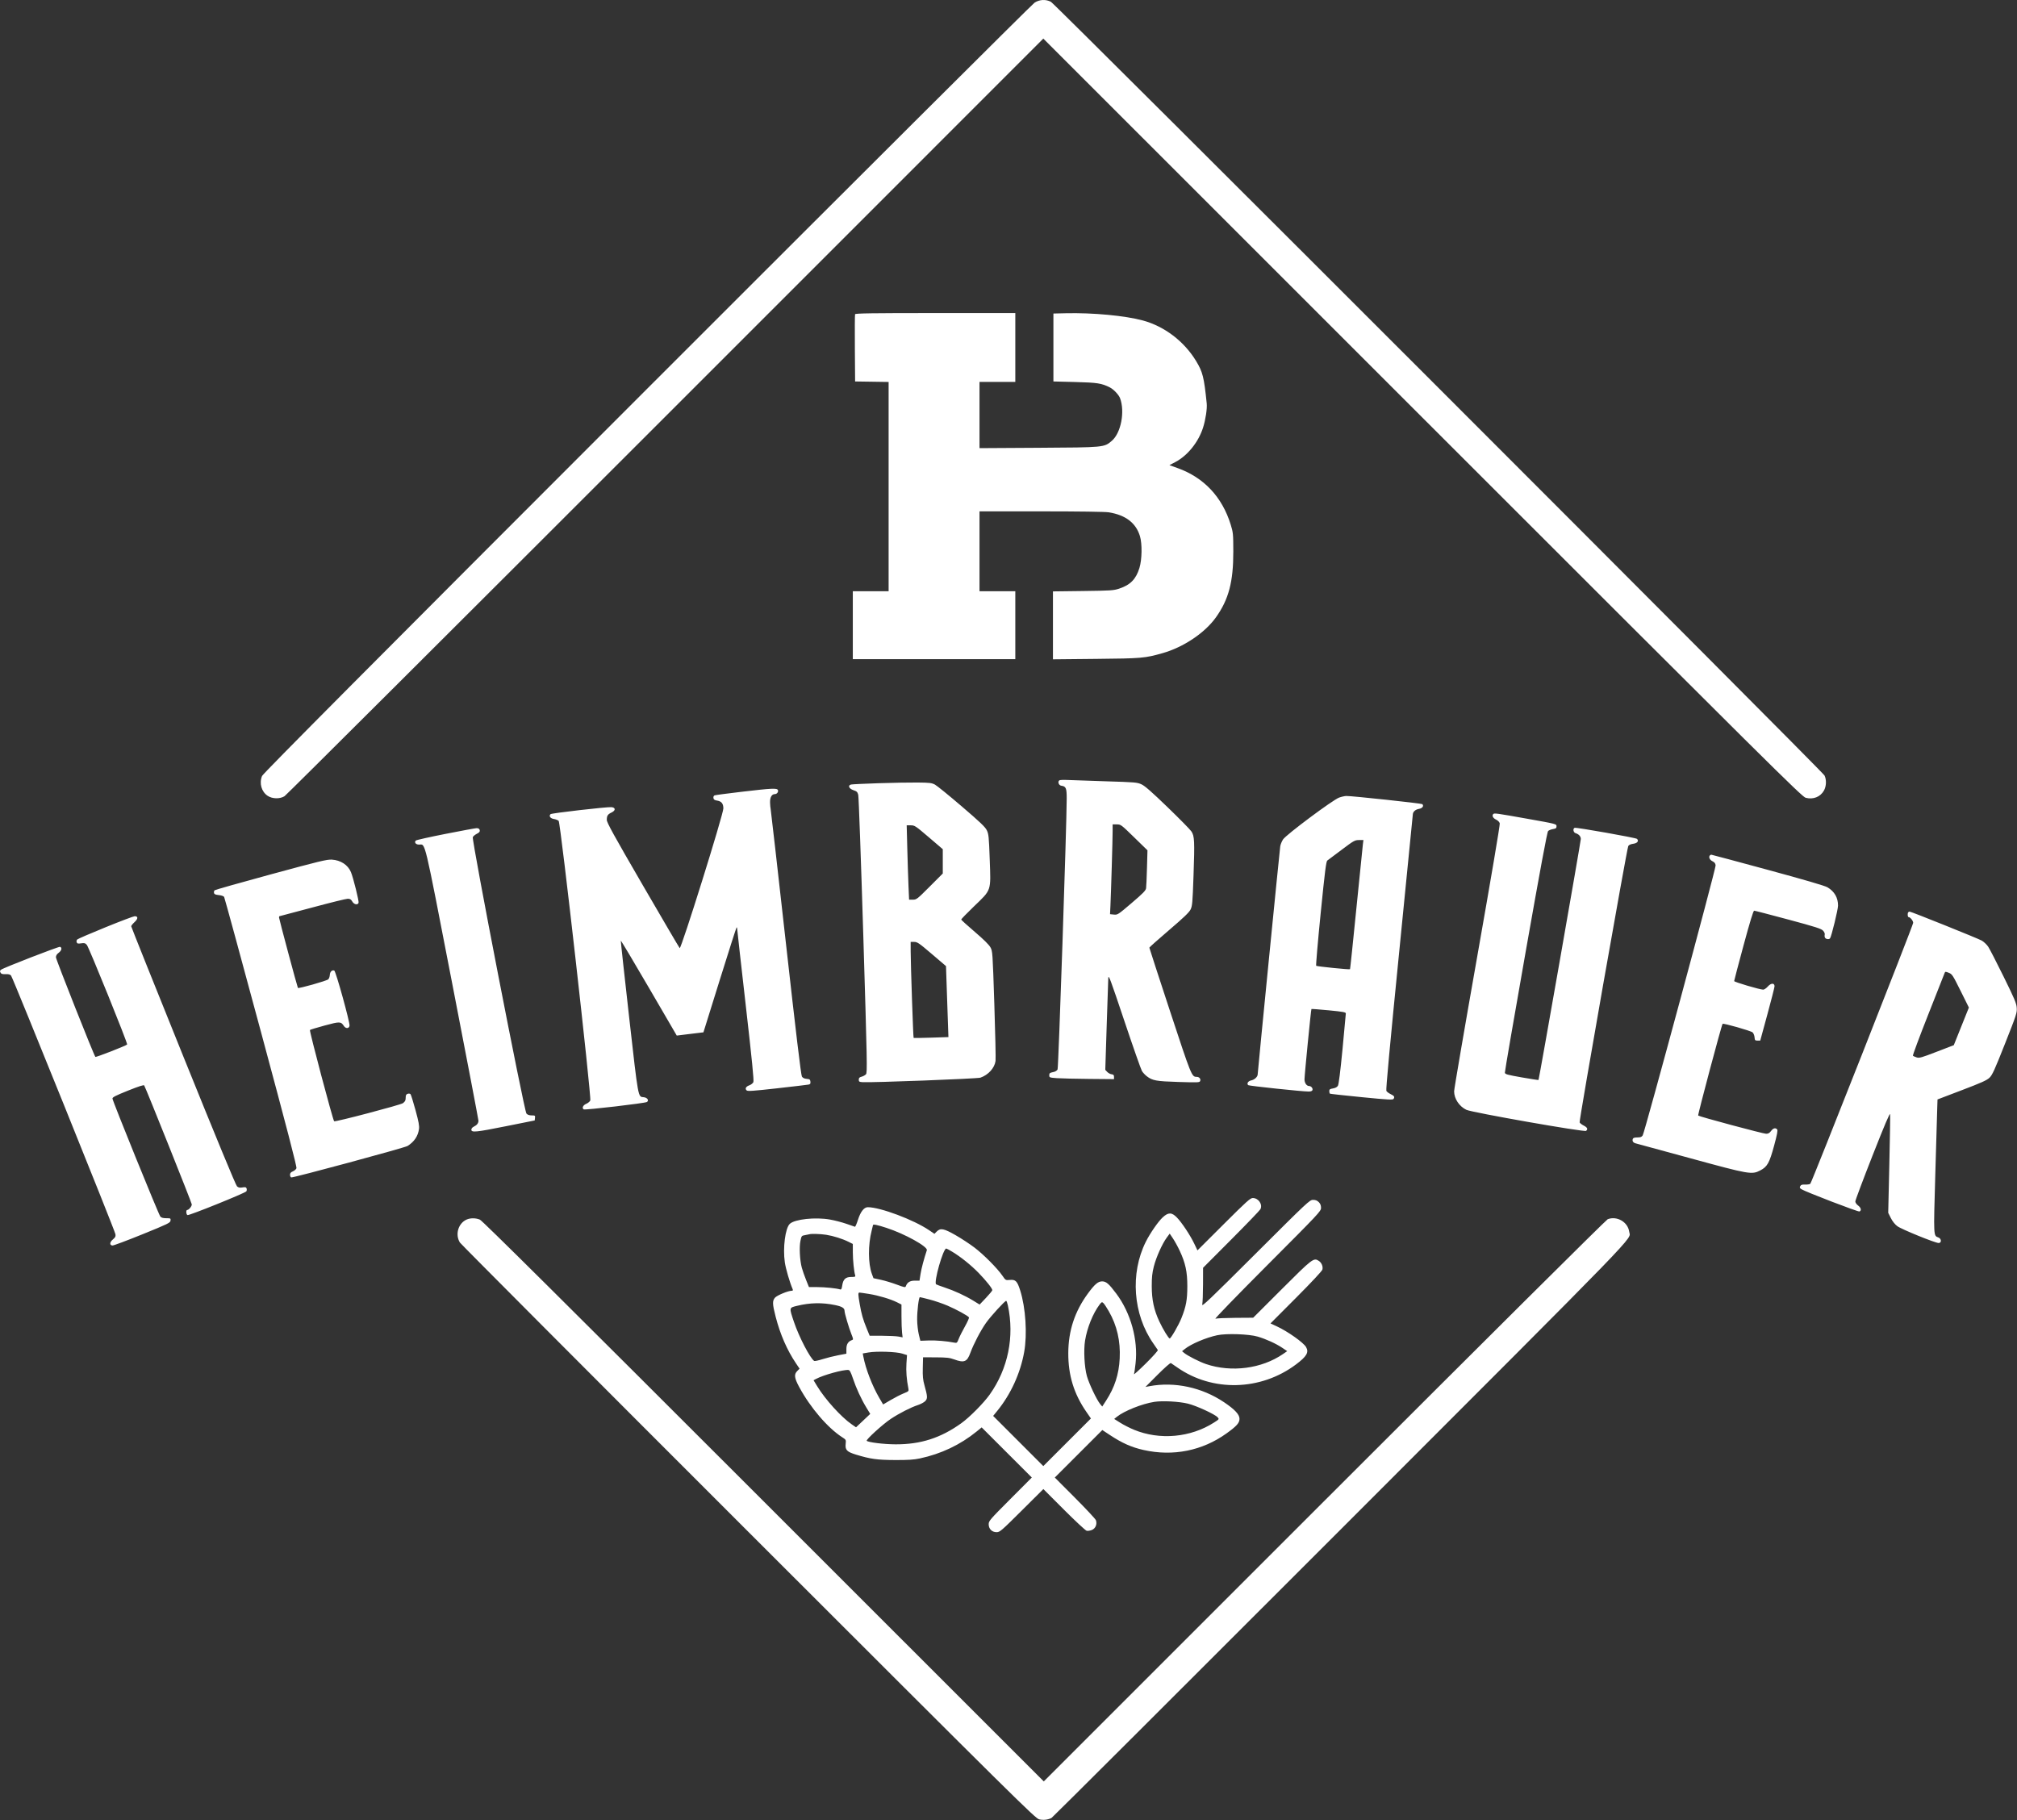 <?xml version="1.0" encoding="UTF-8"?> <svg xmlns="http://www.w3.org/2000/svg" width="2197" height="1983" viewBox="0 0 2197 1983" fill="none"><rect x="0" y="0" width="2197" height="1983" fill="#333333" stroke="none"/><path fill-rule="evenodd" clip-rule="evenodd" d="M1126.87 2.931C1124.42 4.522 934.448 193.86 704.705 423.681C404.572 723.916 286.557 842.585 285.455 845.256C282.158 853.243 284.803 862.511 291.661 866.997C296.718 870.304 304.925 870.447 309.924 867.315C311.847 866.11 498.594 679.931 724.918 453.583L1136.42 42.04L1549.42 454.968C1929.85 835.336 1962.77 867.987 1966.83 869.049C1975.02 871.19 1982.82 868.111 1986.71 861.201C1989.36 856.484 1989.63 849.356 1987.32 844.738C1985.11 840.295 1149.36 4.398 1144.71 1.972C1139.07 -0.966 1132.29 -0.601 1126.87 2.931ZM931.376 342.293C931.111 342.983 931.013 359.745 931.157 379.543L931.42 415.538L949.67 415.811L967.92 416.083V530.061V644.038H948.42H928.92V681.038V718.038H1017.42H1105.92V681.038V644.038H1086.42H1066.92V600.538V557.038L1134.17 557.046C1175.08 557.05 1203.88 557.453 1207.71 558.073C1226.09 561.057 1237.31 569.623 1241.67 584.018C1244.22 592.405 1243.94 609.519 1241.11 618.722C1237.35 630.955 1231.2 637.214 1219.01 641.224C1212.92 643.224 1209.91 643.422 1179.67 643.806L1146.92 644.223V681.215V718.208L1193.67 717.747C1243.69 717.255 1246.95 716.975 1266.25 711.515C1289.06 705.064 1312.38 689.437 1324.42 672.538C1338.41 652.915 1343.44 633.78 1343.37 600.538C1343.33 581.622 1343.17 580.054 1340.58 571.617C1331.26 541.353 1311.36 520.156 1282.61 509.873L1273.78 506.715L1280.44 503.202C1293.63 496.237 1305.44 481.506 1310.43 465.796C1313.16 457.207 1314.98 445.175 1314.41 439.538C1311.47 410.732 1310.08 405.197 1302.74 393.123C1289.78 371.792 1268.37 355.501 1244.92 349.122C1225.54 343.852 1190.38 340.547 1160.92 341.227L1147.42 341.538V378.538V415.538L1170.92 416.133C1195.27 416.75 1199.97 417.485 1209.01 422.089C1213.03 424.132 1218.57 429.993 1219.97 433.662C1225.52 448.261 1221.04 471.645 1211.05 480.191C1202.62 487.409 1203.11 487.363 1131.17 487.789L1066.92 488.169V452.104V416.038H1086.42H1105.92V378.538V341.038H1018.89C950.008 341.038 931.757 341.3 931.376 342.293ZM1153.97 850.005C1151.78 851.358 1153.16 855.502 1155.92 855.879C1161.14 856.592 1161.92 858.421 1161.9 869.943C1161.84 899.464 1152.96 1163.09 1151.96 1164.96C1151.36 1166.09 1149.64 1167.28 1148.14 1167.61C1143.29 1168.67 1142.92 1168.94 1142.92 1171.42C1142.92 1173.76 1143.25 1173.88 1151.17 1174.46C1155.71 1174.79 1171.57 1175.17 1186.42 1175.3L1213.42 1175.54V1173.04C1213.42 1171.08 1212.85 1170.47 1210.79 1170.23C1209.35 1170.07 1207.21 1168.91 1206.04 1167.67L1203.92 1165.41L1205.43 1117.98C1206.26 1091.89 1207.05 1068.29 1207.18 1065.54C1207.4 1061.03 1209.13 1065.65 1224.67 1112.04C1234.16 1140.36 1242.79 1164.95 1243.84 1166.67C1244.89 1168.4 1247.28 1170.98 1249.15 1172.4C1255.39 1177.16 1259.27 1177.86 1283.7 1178.62C1305.06 1179.28 1306.64 1179.21 1307.27 1177.56C1308.16 1175.25 1306.27 1173.04 1303.41 1173.04C1298.06 1173.04 1297.69 1172.11 1274.38 1101.3C1262.03 1063.77 1251.92 1032.72 1251.92 1032.3C1251.93 1031.88 1261.58 1023.29 1273.37 1013.21C1289.52 999.411 1295.32 993.84 1296.85 990.677C1298.68 986.9 1299 983.235 1300.01 954.506C1301.37 915.839 1301.12 910.699 1297.66 905.606C1296.26 903.541 1284.6 891.701 1271.76 879.294C1254.69 862.796 1247.08 856.116 1243.42 854.429C1238.68 852.241 1236.65 852.067 1204.42 851.084C1185.72 850.514 1167 849.867 1162.81 849.647C1158.62 849.427 1154.65 849.588 1153.97 850.005ZM956.92 853.173C941.795 853.669 928.378 854.307 927.105 854.592C923.152 855.475 924.654 859.127 929.653 860.787C933.259 861.985 934.027 862.738 934.837 865.866C935.361 867.885 937.836 936.786 940.337 1018.98C944.57 1158.03 944.771 1168.55 943.234 1170.24C942.326 1171.25 940.196 1172.43 938.501 1172.87C936.121 1173.48 935.42 1174.22 935.42 1176.1C935.42 1178.23 935.925 1178.57 939.42 1178.82C948.978 1179.5 1064.57 1175.1 1067.92 1173.93C1076.54 1170.93 1083.34 1163.41 1084.39 1155.71C1084.71 1153.42 1084.11 1125.59 1083.07 1093.89C1081.19 1036.75 1081.15 1036.19 1078.8 1031.92C1077.23 1029.08 1071.4 1023.32 1061.74 1015.07C1053.67 1008.18 1047.04 1002.15 1046.99 1001.68C1046.95 1001.2 1053.16 994.806 1060.78 987.46C1080.18 968.77 1079.31 971.334 1078.06 936.43C1077.16 911.373 1076.88 908.59 1074.88 904.451C1073.12 900.825 1067.65 895.606 1047.55 878.391C1033.73 866.552 1020.62 855.899 1018.42 854.719C1014.88 852.82 1012.68 852.554 999.42 852.421C991.17 852.339 972.045 852.677 956.92 853.173ZM807.732 862.52C792.503 864.311 779.309 866.058 778.412 866.403C777.414 866.786 776.904 867.9 777.1 869.27C777.347 871.003 778.277 871.65 781.198 872.122C785.867 872.876 787.835 875.338 787.928 880.538C788.038 886.718 741.872 1034.45 740.346 1032.8C739.704 1032.11 721.571 1001.19 700.05 964.101C668.331 909.436 660.923 895.988 660.935 893.101C660.955 888.592 661.95 887.046 666.097 885.088C670.777 882.878 670.679 879.639 665.92 879.257C660.843 878.85 600.799 885.759 599.678 886.88C597.637 888.921 599.392 891.5 603.249 892.126C605.343 892.467 607.717 893.406 608.525 894.214C610.577 896.266 644.417 1195.48 642.969 1198.76C642.429 1199.98 640.398 1201.65 638.454 1202.46C635.039 1203.89 633.616 1207.11 635.805 1208.47C637.334 1209.41 702.953 1201.74 704.744 1200.4C707.142 1198.62 705.076 1195.62 701.174 1195.23C694.828 1194.6 695.46 1198.06 685.312 1108.32C680.164 1062.79 676.067 1025.17 676.209 1024.72C676.351 1024.27 690.123 1047.34 706.813 1075.99L737.159 1128.08L741.79 1127.5C744.336 1127.18 750.872 1126.39 756.313 1125.73L766.206 1124.54L783.907 1067.78C793.642 1036.56 801.903 1010.72 802.264 1010.36C802.625 1010 802.933 1010.57 802.948 1011.62C802.963 1012.68 807.168 1050.21 812.292 1095.04C819.136 1154.91 821.343 1177.13 820.608 1178.78C820.057 1180.01 818.117 1181.56 816.298 1182.22C812.491 1183.6 811.251 1185.8 813.192 1187.74C814.319 1188.87 819.719 1188.51 846.479 1185.52C864.046 1183.55 879.461 1181.73 880.733 1181.46C882.57 1181.07 882.982 1180.41 882.733 1178.25C882.462 1175.9 881.914 1175.5 878.653 1175.23C876.103 1175.02 874.428 1174.21 873.469 1172.73C872.496 1171.22 867.004 1125.42 855.943 1026.54C847.083 947.338 839.638 881.863 839.397 881.038C839.157 880.213 838.88 877.177 838.781 874.292C838.59 868.663 840.616 865.038 843.953 865.038C846.27 865.038 848.1 862.669 847.33 860.665C846.451 858.373 840.714 858.642 807.732 862.52ZM1458.62 868.832C1451.89 871.222 1400.89 909.266 1397.57 914.375C1396.19 916.486 1394.81 919.861 1394.49 921.875C1393.85 925.945 1369.92 1167.92 1369.92 1170.31C1369.92 1172.95 1366.49 1176.17 1362.9 1176.91C1359.47 1177.61 1357.75 1180.28 1359.58 1182.09C1360.41 1182.91 1418.44 1189.04 1425.4 1189.04C1427.68 1189.04 1429.19 1188.49 1429.56 1187.53C1430.29 1185.62 1428.22 1183.04 1425.95 1183.04C1423.22 1183.04 1420.92 1179.7 1420.92 1175.74C1420.92 1171.14 1427.97 1099.67 1428.47 1099.16C1428.67 1098.95 1437.18 1099.59 1447.38 1100.57C1462.88 1102.07 1465.92 1102.63 1465.93 1103.95C1465.93 1104.82 1464.3 1122.41 1462.31 1143.04C1459.91 1167.84 1458.21 1181.3 1457.29 1182.78C1456.38 1184.23 1454.48 1185.24 1451.9 1185.66C1448.59 1186.19 1447.92 1186.68 1447.92 1188.61C1447.92 1189.88 1448.26 1191.12 1448.67 1191.37C1449.08 1191.62 1464.63 1193.33 1483.22 1195.16C1512.74 1198.07 1517.14 1198.3 1517.95 1197.02C1519.35 1194.81 1518.66 1193.72 1514.64 1191.8C1512.64 1190.84 1510.58 1189.27 1510.07 1188.3C1509.45 1187.13 1514.1 1136.79 1524 1037.54C1532.17 955.588 1538.88 887.863 1538.92 887.038C1539.04 884.219 1541.86 881.733 1545.63 881.12C1549.39 880.509 1551.2 877.918 1549.24 875.96C1548.4 875.122 1472.62 866.993 1466.47 867.082C1464.79 867.106 1461.26 867.893 1458.62 868.832ZM1626.59 886.705C1624.85 888.438 1626.15 891.181 1629.45 892.754C1631.63 893.794 1633.22 895.394 1633.61 896.938C1633.98 898.416 1623.94 957.691 1609.05 1041.99C1595.19 1120.39 1583.87 1186.47 1583.89 1188.82C1583.95 1196.93 1589.4 1205.16 1597.23 1208.95C1603.24 1211.86 1725.76 1233.41 1727.61 1231.88C1729.88 1230 1729.05 1228.15 1725.04 1226.1C1722.91 1225.01 1720.91 1223.46 1720.6 1222.64C1719.88 1220.77 1772.07 924.212 1773.57 921.621C1774.29 920.387 1776.24 919.496 1779.04 919.121C1783.49 918.525 1785.36 916.077 1783.09 913.809C1781.87 912.584 1716.97 901.08 1715.18 901.769C1712.98 902.613 1713.7 906.836 1716.17 907.589C1719.71 908.669 1721.92 911.122 1721.89 913.943C1721.86 916.944 1676.4 1175.92 1675.81 1176.44C1675.6 1176.63 1667.32 1175.35 1657.42 1173.61C1641.62 1170.82 1639.39 1170.19 1639.17 1168.48C1639.03 1167.41 1649.23 1108.09 1661.84 1036.66C1677.69 946.789 1685.22 906.307 1686.27 905.259C1687.1 904.427 1689.5 903.466 1691.6 903.125C1694.83 902.6 1695.42 902.121 1695.42 900.032C1695.42 897.574 1695.25 897.53 1663.42 891.856C1630.29 885.95 1627.7 885.588 1626.59 886.705ZM1235.39 912.145L1249.87 926.252L1249.34 945.395C1249.05 955.924 1248.61 965.918 1248.36 967.605C1247.98 970.102 1245.06 973.089 1232.66 983.674C1217.71 996.424 1217.34 996.668 1213.26 996.26L1209.09 995.844L1209.53 986.691C1210.19 972.644 1211.92 914.224 1211.92 905.652V898.038H1216.42C1220.85 898.038 1221.12 898.241 1235.39 912.145ZM1011.7 912.045L1026.92 925.052V938.283V951.513L1012.68 965.775C998.975 979.508 998.293 980.038 994.331 980.038H990.217L989.576 965.288C989.224 957.176 988.638 938.95 988.274 924.788L987.611 899.038H992.045C996.284 899.038 997.152 899.613 1011.7 912.045ZM485.215 908.39C468.052 911.771 453.524 915.025 452.932 915.621C450.976 917.586 452.91 920.038 456.416 920.038C463.683 920.038 461.221 909.736 492.509 1071.04C508.245 1152.16 521.131 1219.55 521.145 1220.79C521.176 1223.52 519.519 1225.64 516.042 1227.31C514.514 1228.04 513.42 1229.39 513.42 1230.55C513.42 1233.87 518.427 1233.37 551.42 1226.75L582.42 1220.54L582.736 1217.79C583.034 1215.2 582.818 1215.04 579.141 1215.04C576.513 1215.04 574.642 1214.39 573.438 1213.06C570.919 1210.27 513.542 914.613 514.994 911.899C515.536 910.887 517.287 909.382 518.886 908.555C522.405 906.736 523.117 905.714 522.316 903.628C521.955 902.686 520.628 902.08 519.063 902.14C517.609 902.196 502.378 905.009 485.215 908.39ZM1484.5 919.788C1484.17 922.4 1480.96 953.988 1477.38 989.983C1473.8 1025.98 1470.7 1055.59 1470.5 1055.79C1469.91 1056.38 1434.49 1052.8 1433.64 1052.06C1433.22 1051.69 1435.41 1026 1438.52 994.967C1443.18 948.519 1444.47 938.337 1445.8 937.369C1446.69 936.723 1453.72 931.456 1461.42 925.665C1474.63 915.729 1475.69 915.132 1480.26 915.087L1485.11 915.038L1484.5 919.788ZM1862.59 931.705C1860.85 933.441 1862.14 936.625 1865.19 938.122C1867.6 939.305 1868.5 940.467 1868.72 942.716C1869.07 946.154 1791.52 1233.32 1789.31 1236.79C1788.18 1238.56 1786.94 1239.04 1783.5 1239.04C1780.54 1239.04 1778.95 1239.52 1778.56 1240.54C1777.64 1242.92 1778.85 1244.8 1781.74 1245.52C1783.21 1245.89 1810.07 1253.2 1841.42 1261.77C1905.63 1279.33 1908.16 1279.77 1917.42 1274.93C1925.03 1270.95 1927.3 1266.88 1932.4 1248.11C1935.72 1235.88 1936.58 1231.34 1935.77 1230.36C1933.98 1228.2 1931.44 1228.84 1929.08 1232.04C1927.44 1234.25 1926.05 1235.04 1923.75 1235.04C1920.58 1235.04 1850.99 1216.38 1849.72 1215.19C1849.08 1214.59 1875.24 1116.39 1876.33 1115.29C1877.24 1114.39 1907.1 1122.89 1908.97 1124.59C1909.98 1125.5 1910.95 1127.89 1911.12 1129.89C1911.39 1133.2 1911.7 1133.54 1914.38 1133.54H1917.33L1925.1 1105.04C1929.38 1089.36 1932.88 1075.58 1932.9 1074.41C1932.94 1070.59 1929.06 1070.69 1925.6 1074.6C1923.92 1076.49 1921.67 1078.04 1920.59 1078.04C1916.96 1078.04 1888.92 1069.77 1888.92 1068.7C1888.92 1068.12 1893.52 1050.63 1899.14 1029.84C1906.12 1004.05 1909.79 992.038 1910.7 992.038C1911.44 992.038 1928.1 996.359 1947.73 1001.64C1977.89 1009.75 1983.78 1011.64 1985.75 1013.79C1987.24 1015.42 1987.88 1017.07 1987.54 1018.38C1987.24 1019.51 1987.49 1021.02 1988.08 1021.74C1989.36 1023.28 1992.54 1023.46 1993.42 1022.04C1995.1 1019.32 2002.01 990.909 2002.05 986.545C2002.13 977.91 1998.14 971.012 1990.49 966.528C1987.62 964.842 1965.51 958.377 1925.44 947.506C1892.05 938.449 1864.41 931.038 1864 931.038C1863.59 931.038 1862.95 931.338 1862.59 931.705ZM295.075 952.443C261.885 961.455 234.28 969.278 233.731 969.827C233.182 970.376 232.891 971.661 233.085 972.682C233.354 974.1 234.59 974.656 238.327 975.038C241.154 975.327 243.599 976.171 244.123 977.038C244.622 977.863 262.731 1044.22 284.367 1124.51C312.519 1228.98 323.474 1271.08 322.896 1272.6C322.452 1273.77 320.7 1275.3 319.004 1276C316.765 1276.93 315.92 1277.94 315.92 1279.69C315.92 1281.02 316.497 1282.32 317.203 1282.59C318.926 1283.25 440.741 1250.33 443.92 1248.34C451.071 1243.87 455.273 1237.69 456.369 1230.02C456.876 1226.47 456.086 1222.15 452.55 1209.17C450.098 1200.17 447.649 1192.37 447.107 1191.83C446.565 1191.28 445.176 1191.14 444.021 1191.51C442.471 1192 441.916 1193.01 441.905 1195.36C441.889 1198.7 441.374 1199.8 438.92 1201.7C436.496 1203.59 364.904 1222.43 363.962 1221.43C362.488 1219.88 336.758 1122.8 337.608 1122C338.054 1121.58 345.286 1119.38 353.678 1117.11C370.158 1112.65 371.325 1112.67 374.568 1117.62C376.602 1120.73 380.274 1120.56 380.732 1117.34C381.243 1113.75 365.797 1057.93 364.115 1057.28C361.685 1056.35 359.43 1058.55 359.252 1062.03C359.159 1063.83 358.408 1065.98 357.583 1066.8C355.944 1068.44 325.11 1077.16 324.493 1076.16C323.806 1075.04 303.92 1000.9 303.92 999.45C303.92 998.674 304.158 998.038 304.449 998.038C304.74 998.038 320.845 993.763 340.239 988.538C359.632 983.313 376.965 979.038 378.756 979.038C381.327 979.038 382.372 979.668 383.717 982.032C385.587 985.319 389.554 986.154 390.582 983.477C391.204 981.857 384.821 956.186 382.267 950.038C378.997 942.164 371.085 936.986 361.449 936.415C356.163 936.102 347.987 938.076 295.075 952.443ZM2078.59 993.705C2077.54 994.752 2077.81 999.038 2078.92 999.038C2080.75 999.038 2083.92 1003.01 2083.92 1005.29C2083.92 1007.81 1973.51 1287.85 1971.87 1289.49C1971.29 1290.07 1968.82 1290.46 1966.37 1290.36C1962.91 1290.23 1961.68 1290.61 1960.9 1292.08C1960.09 1293.59 1960.34 1294.26 1962.15 1295.41C1966.68 1298.3 2023.89 1320.26 2025.38 1319.69C2027.86 1318.74 2027.15 1315.59 2023.92 1313.2C2022.18 1311.91 2020.91 1310.05 2020.89 1308.76C2020.88 1307.54 2029.32 1285.06 2039.64 1258.8C2053.02 1224.81 2058.52 1211.86 2058.79 1213.8C2058.99 1215.31 2058.6 1240.07 2057.93 1268.84L2056.72 1321.13L2059.57 1326.84C2061.35 1330.4 2064 1333.72 2066.63 1335.7C2071.13 1339.08 2107.9 1354.05 2111.67 1354.04C2114.98 1354.04 2114.82 1349.33 2111.47 1348.06C2105.92 1345.95 2106.03 1348.1 2108.01 1279.04C2109.02 1244.11 2109.97 1211.51 2110.13 1206.59L2110.42 1197.65L2136.92 1187.55C2158.31 1179.41 2164.12 1176.79 2167.03 1174C2170.11 1171.04 2172.56 1165.68 2183.88 1137.05C2196.45 1105.28 2197.1 1103.27 2196.71 1097.8C2196.35 1092.84 2194.37 1088.14 2182.38 1063.79C2174.73 1048.25 2167.21 1033.64 2165.66 1031.31C2164.12 1028.99 2160.96 1025.98 2158.64 1024.62C2154.75 1022.36 2081.79 993.038 2080.03 993.038C2079.6 993.038 2078.95 993.338 2078.59 993.705ZM114.93 1010.1C98.71 1016.69 84.856 1022.67 84.143 1023.39C83.417 1024.11 83.145 1025.46 83.526 1026.45C84.083 1027.91 84.95 1028.11 88.359 1027.6C91.874 1027.07 92.828 1027.33 94.556 1029.26C96.841 1031.81 139.379 1136.91 138.487 1137.8C137.037 1139.26 104.448 1151.95 103.878 1151.29C102.15 1149.28 60.92 1045.16 60.92 1042.81C60.92 1040.96 61.87 1039.4 63.92 1037.88C67.133 1035.51 67.868 1032.34 65.424 1031.4C64.035 1030.87 3.947 1054.17 1.17 1056.32C-0.308 1057.46 -0.357 1058.05 0.862 1059.98C1.471 1060.94 3.229 1061.34 6.159 1061.19C9.339 1061.03 10.96 1061.46 12.058 1062.75C13.965 1065 125.133 1340.48 125.751 1344.49C126.12 1346.88 125.595 1347.95 122.97 1350.14C119.411 1353.11 119.144 1356.38 122.43 1356.78C123.525 1356.91 138.145 1351.44 154.92 1344.64C183.279 1333.13 185.442 1332.07 185.736 1329.65C186.04 1327.15 185.849 1327.04 181.141 1327.04C177.722 1327.04 175.758 1326.51 174.678 1325.29C172.871 1323.25 122.637 1199.44 122.507 1196.7C122.438 1195.24 125.856 1193.49 139.42 1188.05C151.086 1183.37 156.624 1181.6 157.07 1182.39C159.314 1186.36 208.92 1310.39 208.92 1312.02C208.92 1314.12 205.663 1318.04 203.92 1318.04C202.414 1318.04 202.718 1323.02 204.26 1323.62C206.023 1324.29 267.15 1299.61 268.329 1297.75C268.829 1296.96 268.941 1295.53 268.577 1294.59C268.045 1293.2 267.169 1292.99 264.099 1293.51C261.192 1294 259.785 1293.72 258.192 1292.35C256.871 1291.2 235.277 1238.96 199.511 1150.37C168.386 1073.28 142.92 1009.67 142.92 1009.01C142.92 1008.35 144.553 1006.31 146.55 1004.48C150.516 1000.85 150.583 998.015 146.701 998.071C145.447 998.089 131.149 1003.5 114.93 1010.1ZM1014.98 1039.22L1030.42 1052.39L1031.05 1070.97C1031.39 1081.18 1031.99 1098.58 1032.37 1109.63L1033.07 1129.72L1014.29 1130.34C1003.97 1130.69 995.351 1130.8 995.149 1130.6C994.68 1130.13 991.981 1051.08 991.946 1036.79L991.92 1026.04H995.73C999.169 1026.04 1001.04 1027.32 1014.98 1039.22ZM2135.55 1079.36L2144.59 1097.54L2136.37 1118.04L2128.15 1138.54L2109.49 1145.72C2092.71 1152.18 2090.51 1152.8 2087.63 1151.84C2085.86 1151.25 2084.07 1150.45 2083.63 1150.07C2083.2 1149.68 2090.66 1129.61 2100.21 1105.45C2109.76 1081.3 2117.85 1060.78 2118.19 1059.85C2118.76 1058.3 2119.13 1058.28 2122.67 1059.67C2126.32 1061.11 2126.99 1062.13 2135.55 1079.36ZM1332.91 1333.56L1304.33 1362.08L1300.87 1354.83C1296.54 1345.71 1287.36 1331.86 1281.96 1326.29C1276.35 1320.49 1272.6 1320.44 1266.49 1326.08C1261.55 1330.63 1252.69 1343.43 1248.04 1352.75C1230.84 1387.15 1234.12 1431.79 1256.17 1463.35C1258.55 1466.75 1260.79 1470.02 1261.15 1470.61C1261.52 1471.19 1255.7 1477.72 1248.23 1485.11C1240.76 1492.49 1234.91 1497.78 1235.23 1496.86C1235.54 1495.93 1236.31 1490.57 1236.93 1484.93C1239.74 1459.37 1231.66 1430.22 1215.92 1409.19C1207.8 1398.34 1204.89 1395.84 1200.41 1395.84C1196.05 1395.84 1192.37 1398.99 1185 1409.04C1170.6 1428.68 1163.7 1449.66 1163.62 1474.04C1163.55 1498.16 1169.73 1518.28 1183.22 1537.86L1188.27 1545.18L1162.34 1571.11L1136.41 1597.04L1109.1 1569.72L1081.78 1542.39L1086.24 1536.92C1100.98 1518.83 1111.43 1495.96 1115.58 1472.76C1119.06 1453.27 1117.21 1424.68 1111.25 1405.72C1108.06 1395.58 1106.18 1393.66 1100.01 1394.26C1095.36 1394.7 1095.32 1394.68 1091.88 1389.66C1086.39 1381.66 1071.51 1366.67 1061.47 1359.03C1056.4 1355.16 1047.14 1349.09 1040.89 1345.52C1028.01 1338.17 1024.39 1337.47 1020.32 1341.54L1017.82 1344.05L1012.02 1340.1C995.273 1328.73 958.809 1315.04 945.278 1315.04C941.174 1315.04 937.382 1319.85 934.581 1328.61C933.188 1332.97 931.682 1336.45 931.234 1336.34C930.786 1336.23 926.58 1334.78 921.887 1333.12C917.195 1331.47 909.095 1329.37 903.887 1328.46C888.009 1325.69 865.687 1328.09 860.295 1333.16C855.344 1337.81 852.564 1359.33 854.872 1375.14C855.891 1382.11 860.244 1397.03 863.378 1404.29C863.943 1405.6 863.664 1406.04 862.277 1406.06C858.336 1406.1 846.34 1411.08 844.17 1413.57C841.178 1417 841.298 1420.49 844.881 1434.39C849.839 1453.62 857.319 1470.75 867.086 1485.24L870.928 1490.94L868.424 1493.44C864.717 1497.15 865.185 1501.01 870.549 1510.96C882.682 1533.45 901.637 1555.55 917.529 1565.74C921.483 1568.27 921.619 1568.53 921.151 1572.68C920.394 1579.4 922.372 1581.5 932.314 1584.53C948.228 1589.39 955.263 1590.36 974.92 1590.45C989.194 1590.51 995.362 1590.11 1001.92 1588.71C1025.05 1583.8 1046.01 1573.85 1063.81 1559.35L1069.27 1554.9L1096.58 1582.2L1123.9 1609.5L1100.41 1633.07C1078.13 1655.42 1076.92 1656.83 1076.92 1660.38C1076.92 1665.48 1080.46 1669.04 1085.54 1669.04C1089.04 1669.04 1090.56 1667.73 1112.86 1645.56L1136.47 1622.08L1158.87 1644.49C1171.19 1656.82 1182.32 1667.17 1183.59 1667.49C1184.86 1667.81 1187.46 1667.42 1189.36 1666.63C1193.32 1664.97 1195.24 1660.3 1193.72 1656.04C1193.23 1654.66 1182.95 1643.64 1170.87 1631.53L1148.92 1609.52L1174.81 1583.65L1200.7 1557.77L1209.06 1563.29C1222.27 1572.02 1232.58 1576.59 1245.65 1579.52C1277.79 1586.74 1309.7 1580.33 1336.04 1561.39C1347.12 1553.42 1350.12 1550.04 1350.12 1545.53C1350.12 1540.84 1345.01 1535.36 1333.3 1527.49C1309.23 1511.3 1279.45 1504.89 1252.08 1510L1247.66 1510.83L1260.97 1497.49C1268.29 1490.15 1274.76 1484.44 1275.35 1484.8C1275.94 1485.16 1279.15 1487.36 1282.48 1489.69C1320.75 1516.43 1373.33 1515.06 1411.63 1486.33C1423.35 1477.54 1425.9 1473.15 1422.63 1467.4C1419.86 1462.52 1402.64 1450.33 1390.73 1444.81L1383.87 1441.63L1411.83 1413.59C1428.5 1396.86 1440.04 1384.51 1440.41 1383C1441.25 1379.57 1439.56 1375.5 1436.45 1373.47C1430.95 1369.86 1429.62 1370.87 1396.22 1404.25L1365.02 1435.43L1345.72 1435.56C1335.1 1435.63 1325.29 1436.04 1323.92 1436.48C1322.49 1436.94 1346.52 1412.13 1380.17 1378.39C1437.06 1321.36 1438.92 1319.38 1438.92 1315.72C1438.92 1313.05 1438.2 1311.23 1436.46 1309.49C1434.73 1307.75 1432.91 1307.04 1430.23 1307.04C1426.58 1307.04 1424.6 1308.89 1367.57 1365.79C1317.4 1415.84 1308.81 1424.02 1309.52 1421.04C1309.98 1419.11 1310.37 1409.33 1310.39 1399.29L1310.43 1381.04L1341.07 1350.29C1357.92 1333.38 1372.24 1318.5 1372.88 1317.23C1375.54 1312 1370.79 1305.04 1364.57 1305.04C1361.88 1305.04 1357.95 1308.58 1332.91 1333.56ZM508.37 1328.45C499.137 1332.47 495.499 1344.79 500.959 1353.54C501.989 1355.19 643.363 1497 815.125 1668.67C1108.9 1962.29 1127.69 1980.86 1131.92 1981.87C1136.48 1982.95 1141.7 1982.33 1145.44 1980.26C1146.53 1979.65 1288.11 1838.4 1460.07 1666.35C1795.51 1330.72 1775.85 1351.01 1774.62 1341.86C1773.19 1331.22 1761.44 1324.29 1751.23 1328.08C1749.62 1328.68 1618.55 1458.98 1442.67 1634.83L1136.92 1940.54L831.671 1635.32C612.761 1416.44 525.368 1329.67 522.702 1328.57C518.186 1326.71 512.474 1326.66 508.37 1328.45ZM965.613 1337.56C985.57 1344.06 1010.83 1358.06 1009.55 1361.91C1006.42 1371.29 1003.62 1381.85 1002.69 1387.79L1001.56 1395.04H996.415C991.166 1395.04 988.127 1396.95 986.643 1401.18C986.137 1402.62 984.955 1402.4 976.788 1399.33C971.684 1397.41 963.889 1395.07 959.467 1394.11L951.426 1392.38L949.706 1387.75C945.541 1376.54 945.437 1355.99 949.467 1340.52C950.266 1337.45 950.92 1334.74 950.92 1334.49C950.92 1333.33 955.696 1334.33 965.613 1337.56ZM899.92 1345.08C907.7 1346.31 917.654 1349.43 924.17 1352.69L928.92 1355.07L928.94 1364.31C928.958 1372.86 930.224 1385.16 931.509 1389.29C931.978 1390.79 931.363 1391.04 927.162 1391.04C921.026 1391.04 918.384 1393.55 917.387 1400.32C916.829 1404.11 916.347 1404.99 915.052 1404.59C911.047 1403.34 898.648 1402.08 890.282 1402.06L881.145 1402.04L877.983 1394.2C876.245 1389.88 874.164 1383.92 873.361 1380.95C871.197 1372.94 870.453 1358.54 871.855 1351.82C873.007 1346.3 873.174 1346.08 876.734 1345.49C878.761 1345.15 880.87 1344.72 881.42 1344.54C883.572 1343.81 893.743 1344.1 899.92 1345.08ZM1284.99 1362.48C1291.23 1375.82 1293.29 1385.36 1293.28 1401.04C1293.28 1415.95 1291.96 1423.1 1286.85 1435.9C1283.83 1443.46 1275.42 1458.04 1274.08 1458.04C1272.88 1458.04 1266.81 1448.09 1262.8 1439.53C1256.93 1426.99 1254.56 1415.97 1254.54 1401.04C1254.53 1391.26 1255.03 1386.58 1256.82 1379.54C1259.36 1369.54 1265.94 1354.86 1270.87 1348.18L1274.09 1343.82L1277.66 1349.12C1279.62 1352.03 1282.92 1358.04 1284.99 1362.48ZM1037.26 1363.57C1046.54 1369.16 1057.79 1378.21 1066.03 1386.7C1074.18 1395.1 1080.95 1403.63 1080.88 1405.43C1080.85 1406.04 1077.73 1409.81 1073.94 1413.82L1067.04 1421.09L1060.23 1416.9C1051.32 1411.42 1039.48 1405.97 1028.92 1402.49C1024.24 1400.94 1020.07 1399.39 1019.63 1399.03C1016.9 1396.74 1027.31 1360.03 1030.69 1360.04C1031.09 1360.04 1034.05 1361.63 1037.26 1363.57ZM946.592 1409.53C957.079 1411.23 970.23 1415.16 977.17 1418.67L981.92 1421.07L981.929 1433.81C981.933 1440.81 982.215 1448.85 982.555 1451.68L983.172 1456.82L978.796 1455.97C976.389 1455.51 968.314 1455.11 960.852 1455.08L947.284 1455.04L944.104 1447.29C939.995 1437.27 938.356 1431.56 936.462 1420.66C934.594 1409.9 934.551 1408.04 936.17 1408.04C936.858 1408.04 941.547 1408.72 946.592 1409.53ZM1012.56 1415.6C1017.98 1417 1026.69 1419.97 1031.92 1422.2C1041.67 1426.36 1054.34 1433.29 1055.44 1435.07C1055.78 1435.62 1053.84 1440 1051.13 1444.8C1048.42 1449.61 1045.35 1455.7 1044.31 1458.35C1042.53 1462.89 1042.25 1463.13 1039.42 1462.56C1031.28 1460.92 1019.52 1459.94 1011.45 1460.22L1002.48 1460.54L1000.78 1453.54C999.848 1449.69 999.044 1442.49 998.995 1437.54C998.903 1428.14 1000.74 1413.04 1001.98 1413.04C1002.38 1413.04 1007.14 1414.19 1012.56 1415.6ZM1097.84 1422.1C1105.13 1456.08 1098.04 1490.91 1078.1 1519.04C1071.51 1528.34 1056.25 1543.76 1047.19 1550.28C1024.73 1566.43 1002.83 1573.47 975.42 1573.34C962.582 1573.28 945.727 1571.21 944.066 1569.5C942.97 1568.36 961.73 1551.29 970.306 1545.62C979.716 1539.4 992.079 1533.09 999.858 1530.54C1002.85 1529.56 1006.38 1527.67 1007.71 1526.34C1010.49 1523.56 1010.39 1521.3 1006.97 1509.04C1005.28 1503.02 1004.93 1499.27 1005.15 1490.04L1005.42 1478.54L1019.42 1478.6C1031.23 1478.66 1034.35 1479.01 1039.38 1480.85C1050.19 1484.81 1053.39 1483.53 1056.9 1473.84C1060.37 1464.26 1068.13 1449.4 1073.98 1441.1C1079.15 1433.78 1094.45 1417.04 1095.97 1417.04C1096.4 1417.04 1097.24 1419.32 1097.84 1422.1ZM1207.77 1428.39C1216.69 1443.98 1220.57 1460.85 1219.62 1479.84C1218.75 1497.13 1214.14 1511.37 1204.71 1525.85L1200.6 1532.17L1198.28 1529.35C1194.54 1524.82 1186.17 1507.17 1183.9 1499.04C1181.16 1489.23 1180.2 1470.79 1181.89 1460.34C1184.13 1446.44 1190.39 1430.88 1197.63 1421.22C1199.91 1418.19 1200.26 1418.04 1201.83 1419.46C1202.78 1420.31 1205.45 1424.33 1207.77 1428.39ZM909.666 1421.66C917.202 1423.23 919.92 1424.91 919.92 1428C919.92 1430.55 924.594 1446.41 927.395 1453.35C929.518 1458.62 929.583 1459.23 928.08 1459.75C923.837 1461.24 921.92 1464.28 921.92 1469.5V1474.62L913.107 1476.29C908.26 1477.2 900.602 1479.12 896.09 1480.54C891.578 1481.97 887.442 1482.86 886.899 1482.53C882.52 1479.82 870.303 1456.34 864.86 1440.16C859.487 1424.19 859.41 1424.62 867.995 1422.52C882.351 1419 895.581 1418.73 909.666 1421.66ZM1369.85 1455.98C1379.02 1458.65 1389.86 1463.6 1396.82 1468.28L1402.08 1471.83L1397.51 1474.98C1374.27 1490.97 1341.29 1495.27 1313.68 1485.92C1306.74 1483.58 1293.76 1476.99 1289.98 1473.9L1287.54 1471.91L1290.48 1469.54C1297.32 1464.01 1313.65 1457.07 1325.92 1454.48C1335.92 1452.37 1360.32 1453.2 1369.85 1455.98ZM982.687 1474.48L987.954 1476.13L987.328 1485.33C986.777 1493.43 987.51 1502.82 989.449 1512.54C990.024 1515.42 989.814 1515.63 984.234 1517.88C981.036 1519.17 974.711 1522.4 970.179 1525.07L961.938 1529.92L957.731 1522.73C950.073 1509.64 942.876 1490.98 940.406 1477.82L939.754 1474.34L946.087 1473.27C955.03 1471.75 976.18 1472.45 982.687 1474.48ZM929.036 1501.53C932.659 1512.34 938.088 1524.1 943.735 1533.37L947.896 1540.2L940.162 1547.5L932.428 1554.8L927.924 1551.71C916.396 1543.8 898.963 1524.59 890.113 1510.04L886.159 1503.54L888.778 1502.13C896.837 1497.8 918.594 1491.8 924.221 1492.36C925.549 1492.49 926.812 1494.9 929.036 1501.53ZM1293.92 1529.02C1303.05 1531.24 1323.23 1540.51 1326.27 1543.88C1328.11 1545.9 1328.07 1545.97 1322.35 1549.62C1296.76 1566 1263.13 1569.01 1235.12 1557.44C1230.56 1555.55 1223.85 1552.13 1220.23 1549.84L1213.63 1545.68L1216.53 1543.35C1224.55 1536.91 1244.09 1529.12 1257.42 1527.07C1266.34 1525.7 1284.16 1526.65 1293.92 1529.02Z" fill="white"></path></svg> 